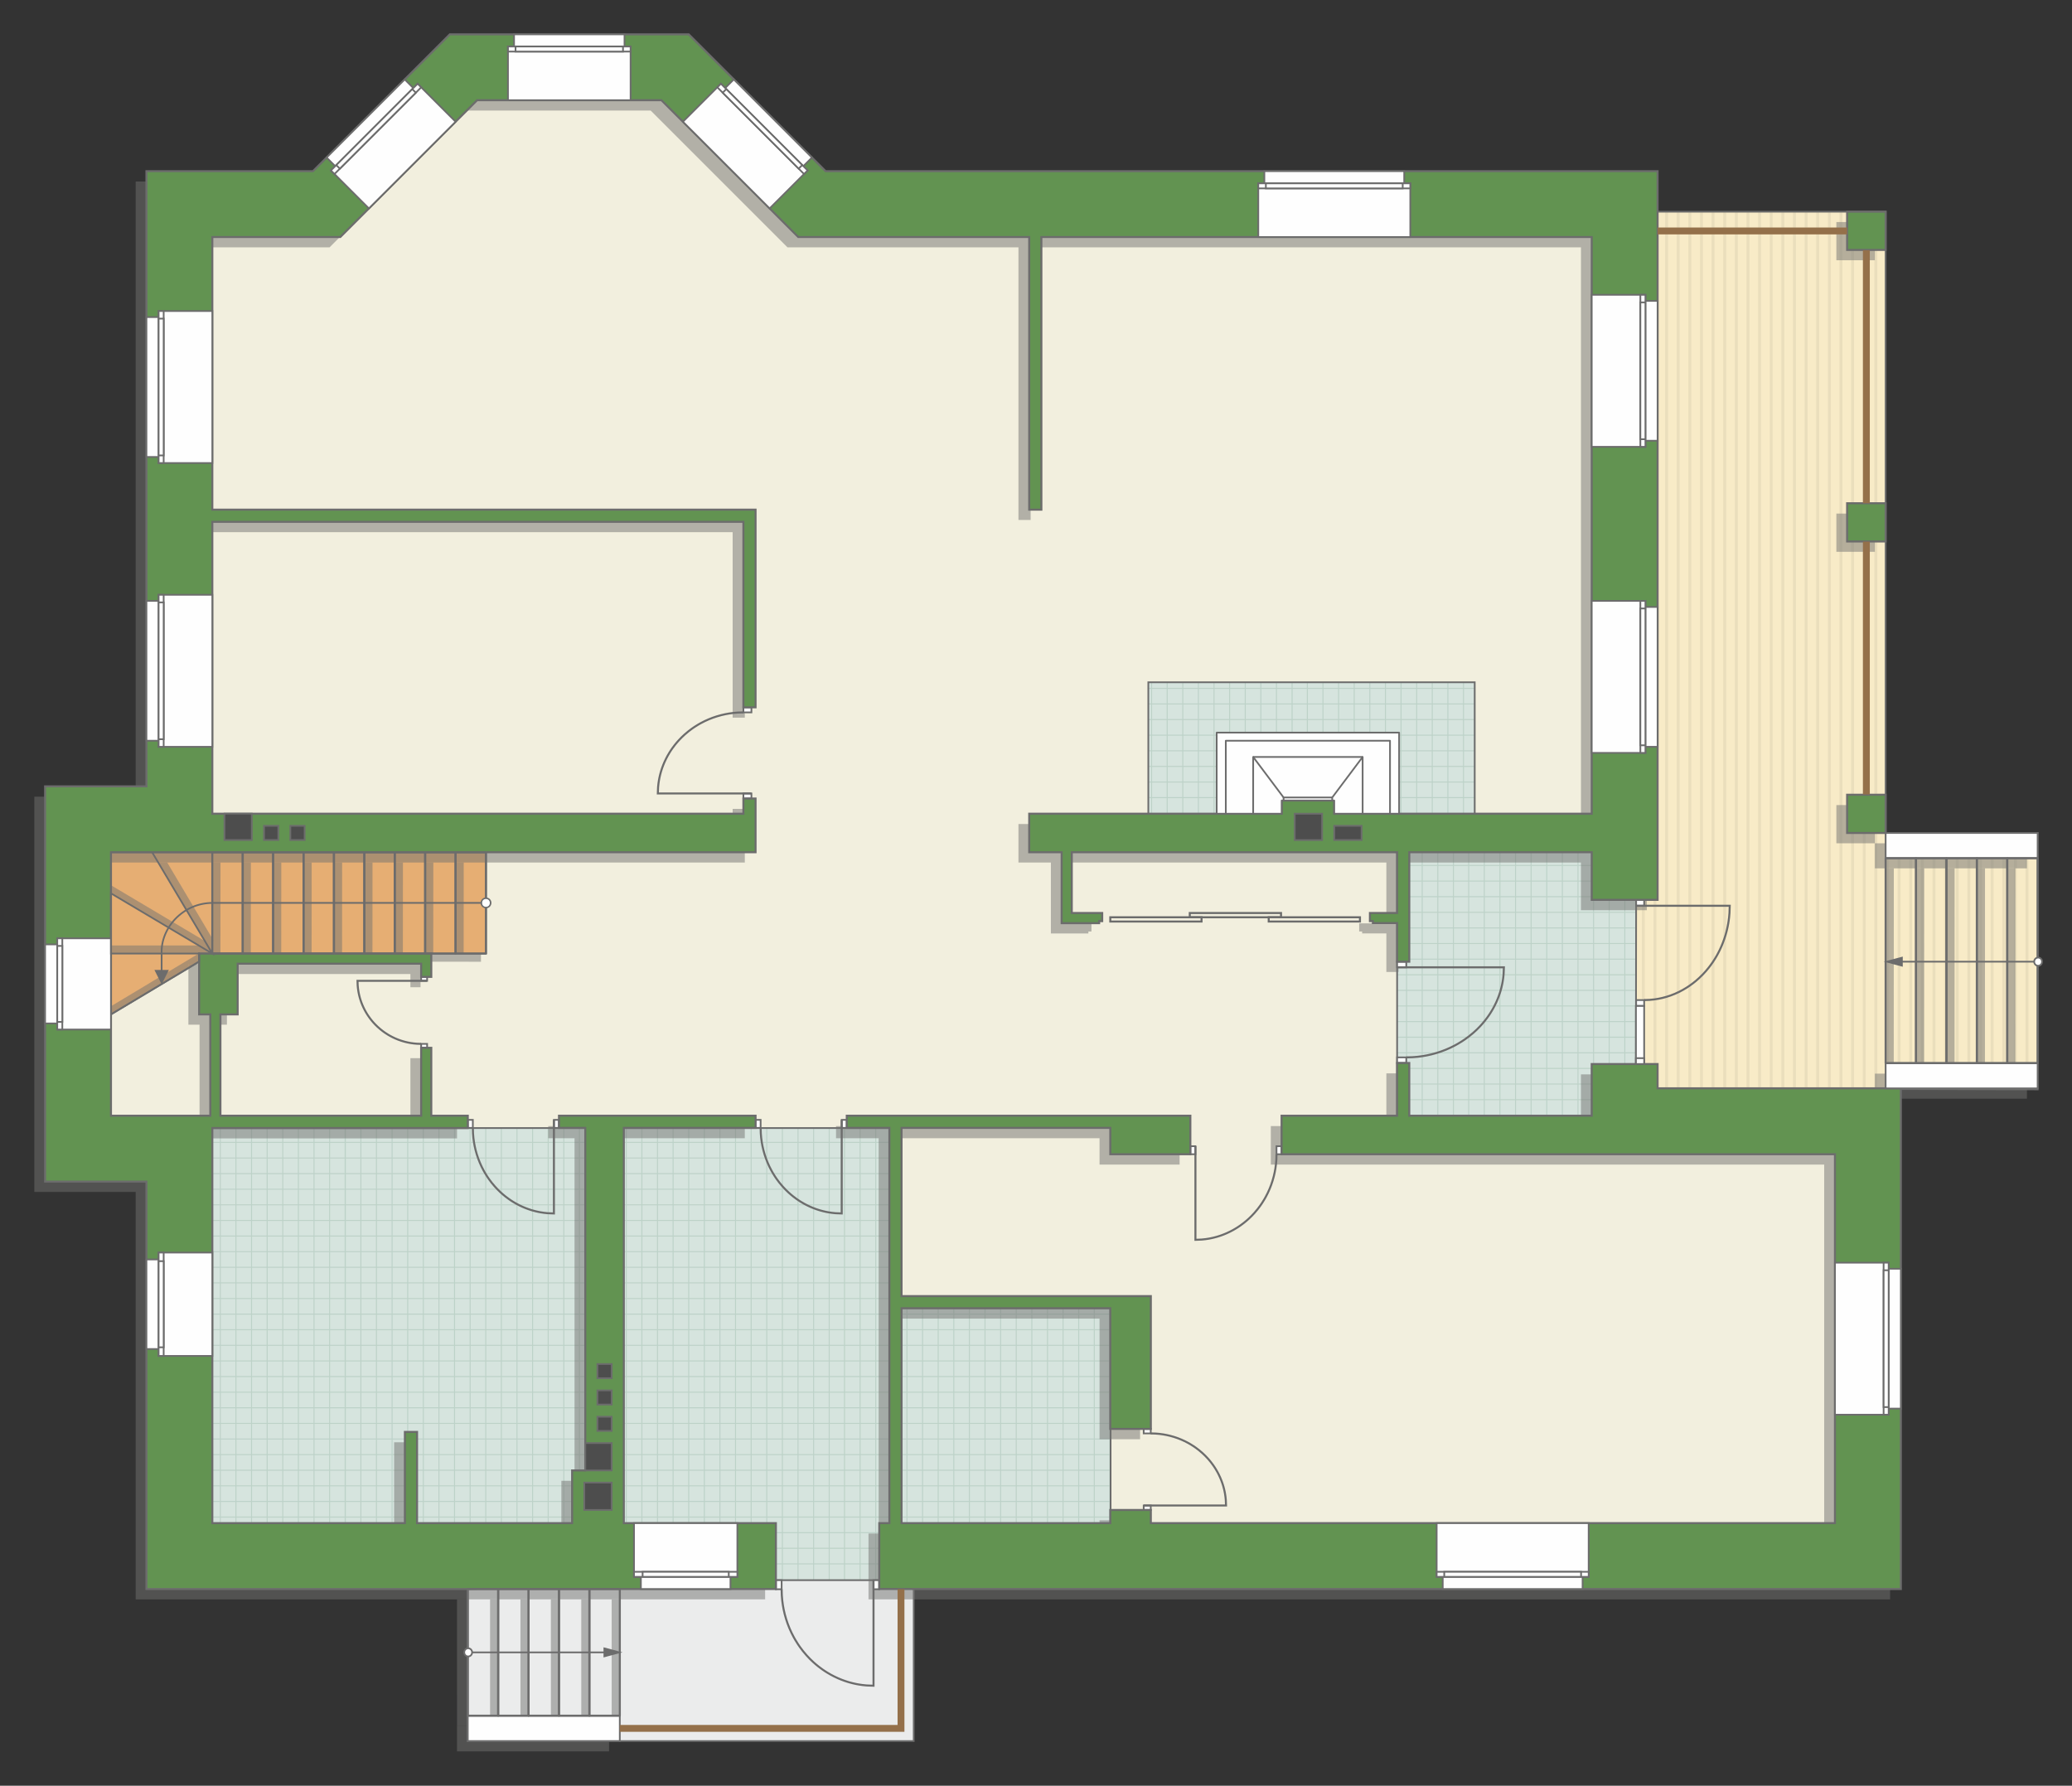 <?xml version="1.0" encoding="UTF-8"?>
<!DOCTYPE svg PUBLIC "-//W3C//DTD SVG 1.1//EN" "http://www.w3.org/Graphics/SVG/1.1/DTD/svg11.dtd">
<!-- Creator: CorelDRAW -->
<svg xmlns="http://www.w3.org/2000/svg" xml:space="preserve" width="204.34mm" height="176.113mm" version="1.1" style="shape-rendering:geometricPrecision; text-rendering:geometricPrecision; image-rendering:optimizeQuality; fill-rule:evenodd; clip-rule:evenodd"
viewBox="0 0 24037.11 20716.7"
 xmlns:xlink="http://www.w3.org/1999/xlink"
 xmlns:xodm="http://www.corel.com/coreldraw/odm/2003">
 <rect x="0" y="0" width="24037.11" height="20716.7" fill="#333333" stroke="none"/>
 <defs>
  <style type="text/css">
   <![CDATA[
    .str4 {stroke:#94704A;stroke-width:79.63;stroke-miterlimit:22.926}
    .str1 {stroke:#6C6C6C;stroke-width:19.87;stroke-miterlimit:22.926}
    .str2 {stroke:#6C6C6C;stroke-width:19.92;stroke-miterlimit:22.926}
    .str3 {stroke:#6C6C6C;stroke-width:23.53;stroke-miterlimit:22.926}
    .str0 {stroke:#BDD2C8;stroke-width:11.76;stroke-miterlimit:22.926}
    .str6 {stroke:#6C6C6C;stroke-width:19.87;stroke-linejoin:round;stroke-miterlimit:22.926}
    .str5 {stroke:#6C6C6C;stroke-width:23.53;stroke-linejoin:round;stroke-miterlimit:22.926}
    .fil1 {fill:none}
    .fil9 {fill:#FEFEFE}
    .fil0 {fill:#D6E4DE}
    .fil11 {fill:#4D4D4D}
    .fil10 {fill:#629351}
    .fil12 {fill:#6C6C6C}
    .fil7 {fill:#E6AE73}
    .fil4 {fill:#EADEBC}
    .fil5 {fill:#EBECEC}
    .fil6 {fill:#F2EFDE}
    .fil3 {fill:#F8EBC7}
    .fil13 {fill:white}
    .fil2 {fill:white}
    .fil14 {fill:#6C6C6C;fill-rule:nonzero}
    .fil8 {fill:#727271;fill-opacity:0.502}
   ]]>
  </style>
    <clipPath id="id0">
     <path d="M16207.85 12943.88l2771.64 0 1.24 -2507.09 -515.37 -549.95 -2257.5 0 0 3057.04z"/>
    </clipPath>
    <clipPath id="id1">
     <path d="M7258.91 18335.87l4479.47 -6.12 1145.58 -658.16 -3.48 -2493.74 -2418.12 1.08 -144.64 -2094.01 -7854.61 2 0 4583.58 4795.81 665.36z"/>
    </clipPath>
    <clipPath id="id2">
     <path d="M13321.63 9440.07l3786.35 0 0 -1524.6 -3786.35 0 0 1524.6z"/>
    </clipPath>
    <clipPath id="id3">
     <path d="M21875.07 2456l-2645.46 0 -248.97 7983.49 -2.29 1904.7 251.26 281.63 4409.12 12.67 0 -2975.03 -1763.66 0 0 -7207.45z"/>
    </clipPath>
 </defs>
 <g id="пол">
  <g id="_1455862830032">
   <polygon class="fil0" points="16207.85,12943.88 18979.48,12943.88 18980.72,10436.79 18465.35,9886.85 16207.85,9886.85 "/>
   <g style="clip-path:url(#id0)">
    <g>
     <path id="_1" class="fil1 str0" d="M15592.98 13839.84l0 -7275.88m181.13 7275.88l0 -7275.88m181.13 7275.88l0 -7275.88m181.13 7275.88l0 -7275.88m181.13 7275.88l0 -7275.88m181.13 7275.88l0 -7275.88m181.13 7275.88l0 -7275.88m181.13 7275.88l0 -7275.88m-2716.88 7275.97l0 -7275.88m181.13 7275.88l0 -7275.88m181.13 7275.88l0 -7275.88m181.13 7275.88l0 -7275.88m181.13 7275.88l0 -7275.88m181.13 7275.88l0 -7275.88m181.13 7275.88l0 -7275.88m181.13 7275.88l0 -7275.88m-2716.97 7275.78l0 -7275.88m181.13 7275.88l0 -7275.88m181.13 7275.88l0 -7275.88m181.13 7275.88l0 -7275.88m181.13 7275.88l0 -7275.88m181.13 7275.88l0 -7275.88m181.13 7275.88l0 -7275.88m181.13 7275.88l0 -7275.88m-2716.88 7275.97l0 -7275.88m181.13 7275.88l0 -7275.88m181.13 7275.88l0 -7275.88m181.13 7275.88l0 -7275.88m181.13 7275.88l0 -7275.88m181.13 7275.88l0 -7275.88m181.13 7275.88l0 -7275.88m181.13 7275.88l0 -7275.88"/>
     <path class="fil1 str0" d="M9587.05 11489.52l11898.5 0m-11898.5 181.13l11898.5 0m-11898.5 181.13l11898.5 0m-11898.5 181.13l11898.5 0m-11898.5 181.13l11898.5 0m-11898.5 181.13l11898.5 0m-11898.5 181.13l11898.5 0m-11898.5 181.13l11898.5 0m-11898.66 -2716.88l11898.5 0m-11898.5 181.13l11898.5 0m-11898.5 181.13l11898.5 0m-11898.5 181.13l11898.5 0m-11898.5 181.13l11898.5 0m-11898.5 181.13l11898.5 0m-11898.5 181.13l11898.5 0m-11898.5 181.13l11898.5 0m-11898.35 -2716.97l11898.5 0m-11898.5 181.13l11898.5 0m-11898.5 181.13l11898.5 0m-11898.5 181.13l11898.5 0m-11898.5 181.13l11898.5 0m-11898.5 181.13l11898.5 0m-11898.5 181.13l11898.5 0m-11898.5 181.13l11898.5 0m-11898.66 -2716.88l11898.5 0m-11898.5 181.13l11898.5 0m-11898.5 181.13l11898.5 0m-11898.5 181.13l11898.5 0m-11898.5 181.13l11898.5 0m-11898.5 181.13l11898.5 0m-11898.5 181.13l11898.5 0m-11898.5 181.13l11898.5 0"/>
     <path class="fil1 str0" d="M9978.1 13839.93l0 -7275.88m181.13 7275.88l0 -7275.88m181.13 7275.88l0 -7275.88m181.13 7275.88l0 -7275.88m181.13 7275.88l0 -7275.88m181.13 7275.88l0 -7275.88m181.13 7275.88l0 -7275.88m181.13 7275.88l0 -7275.88m-1448.96 7275.97l0 -7275.88"/>
     <path class="fil1 str0" d="M21384.86 13917l0 -7275.88m181.13 7275.88l0 -7275.88m181.13 7275.88l0 -7275.88m181.13 7275.88l0 -7275.88m181.13 7275.88l0 -7275.88m181.13 7275.88l0 -7275.88m181.13 7275.88l0 -7275.88m181.13 7275.88l0 -7275.88m-2716.88 7275.97l0 -7275.88m181.13 7275.88l0 -7275.88m181.13 7275.88l0 -7275.88m181.13 7275.88l0 -7275.88m181.13 7275.88l0 -7275.88m181.13 7275.88l0 -7275.88m181.13 7275.88l0 -7275.88m181.13 7275.88l0 -7275.88m-2716.97 7275.78l0 -7275.88m181.13 7275.88l0 -7275.88m181.13 7275.88l0 -7275.88m181.13 7275.88l0 -7275.88m181.13 7275.88l0 -7275.88m181.13 7275.88l0 -7275.88m181.13 7275.88l0 -7275.88m181.13 7275.88l0 -7275.88m-2716.88 7275.97l0 -7275.88m181.13 7275.88l0 -7275.88m181.13 7275.88l0 -7275.88m181.13 7275.88l0 -7275.88m181.13 7275.88l0 -7275.88m181.13 7275.88l0 -7275.88m181.13 7275.88l0 -7275.88m181.13 7275.88l0 -7275.88"/>
    </g>
   </g>
   <polygon class="fil1" points="16207.85,12943.88 18979.48,12943.88 18980.72,10436.79 18465.35,9886.85 16207.85,9886.85 "/>
   <polygon class="fil0" points="7258.91,18335.87 11738.38,18329.75 12883.96,17671.59 12880.48,15177.85 10462.36,15178.94 10317.71,13084.93 2463.11,13086.93 2463.11,17670.51 "/>
   <g style="clip-path:url(#id1)">
    <g>
     <path id="_1_0" class="fil1 str0" d="M8351.88 19225.7l0 -7275.88m181.13 7275.88l0 -7275.88m181.13 7275.88l0 -7275.88m181.13 7275.88l0 -7275.88m181.13 7275.88l0 -7275.88m181.13 7275.88l0 -7275.88m181.13 7275.88l0 -7275.88m181.13 7275.88l0 -7275.88m-2716.88 7275.97l0 -7275.88m181.13 7275.88l0 -7275.88m181.13 7275.88l0 -7275.88m181.13 7275.88l0 -7275.88m181.13 7275.88l0 -7275.88m181.13 7275.88l0 -7275.88m181.13 7275.88l0 -7275.88m181.13 7275.88l0 -7275.88m-2716.97 7275.78l0 -7275.88m181.13 7275.88l0 -7275.88m181.13 7275.88l0 -7275.88m181.13 7275.88l0 -7275.88m181.13 7275.88l0 -7275.88m181.13 7275.88l0 -7275.88m181.13 7275.88l0 -7275.88m181.13 7275.88l0 -7275.88m-2716.88 7275.97l0 -7275.88m181.13 7275.88l0 -7275.88m181.13 7275.88l0 -7275.88m181.13 7275.88l0 -7275.88m181.13 7275.88l0 -7275.88m181.13 7275.88l0 -7275.88m181.13 7275.88l0 -7275.88m181.13 7275.88l0 -7275.88"/>
     <path class="fil1 str0" d="M2345.94 16875.38l11898.5 0m-11898.5 181.13l11898.5 0m-11898.5 181.13l11898.5 0m-11898.5 181.13l11898.5 0m-11898.5 181.13l11898.5 0m-11898.5 181.13l11898.5 0m-11898.5 181.13l11898.5 0m-11898.5 181.13l11898.5 0m-11898.66 -2716.88l11898.5 0m-11898.5 181.13l11898.5 0m-11898.5 181.13l11898.5 0m-11898.5 181.13l11898.5 0m-11898.5 181.13l11898.5 0m-11898.5 181.13l11898.5 0m-11898.5 181.13l11898.5 0m-11898.5 181.13l11898.5 0m-11898.35 -2716.97l11898.5 0m-11898.5 181.13l11898.5 0m-11898.5 181.13l11898.5 0m-11898.5 181.13l11898.5 0m-11898.5 181.13l11898.5 0m-11898.5 181.13l11898.5 0m-11898.5 181.13l11898.5 0m-11898.5 181.13l11898.5 0m-11898.66 -2716.88l11898.5 0m-11898.5 181.13l11898.5 0m-11898.5 181.13l11898.5 0m-11898.5 181.13l11898.5 0m-11898.5 181.13l11898.5 0m-11898.5 181.13l11898.5 0m-11898.5 181.13l11898.5 0m-11898.5 181.13l11898.5 0"/>
     <path class="fil1 str0" d="M2736.99 19225.8l0 -7275.88m181.13 7275.88l0 -7275.88m181.13 7275.88l0 -7275.88m181.13 7275.88l0 -7275.88m181.13 7275.88l0 -7275.88m181.13 7275.88l0 -7275.88m181.13 7275.88l0 -7275.88m181.13 7275.88l0 -7275.88m-1448.96 7275.97l0 -7275.88"/>
     <path class="fil1 str0" d="M14143.75 19302.87l0 -7275.88m181.13 7275.88l0 -7275.88m181.13 7275.88l0 -7275.88m181.13 7275.88l0 -7275.88m181.13 7275.88l0 -7275.88m181.13 7275.88l0 -7275.88m181.13 7275.88l0 -7275.88m181.13 7275.88l0 -7275.88m-2716.88 7275.97l0 -7275.88m181.13 7275.88l0 -7275.88m181.13 7275.88l0 -7275.88m181.13 7275.88l0 -7275.88m181.13 7275.88l0 -7275.88m181.13 7275.88l0 -7275.88m181.13 7275.88l0 -7275.88m181.13 7275.88l0 -7275.88m-2716.97 7275.78l0 -7275.88m181.13 7275.88l0 -7275.88m181.13 7275.88l0 -7275.88m181.13 7275.88l0 -7275.88m181.13 7275.88l0 -7275.88m181.13 7275.88l0 -7275.88m181.13 7275.88l0 -7275.88m181.13 7275.88l0 -7275.88m-2716.88 7275.97l0 -7275.88m181.13 7275.88l0 -7275.88m181.13 7275.88l0 -7275.88m181.13 7275.88l0 -7275.88m181.13 7275.88l0 -7275.88m181.13 7275.88l0 -7275.88m181.13 7275.88l0 -7275.88m181.13 7275.88l0 -7275.88"/>
    </g>
   </g>
   <polygon class="fil1" points="7258.91,18335.87 11738.38,18329.75 12883.96,17671.59 12880.48,15177.85 10462.36,15178.94 10317.71,13084.93 2463.11,13086.93 2463.11,17670.51 "/>
   <polygon class="fil0" points="13321.63,9440.07 17107.98,9440.07 17107.98,7915.47 13321.63,7915.47 "/>
   <g style="clip-path:url(#id2)">
    <g>
     <path id="_1_1" class="fil1 str0" d="M13721.47 10336.02l0 -7275.88m181.13 7275.88l0 -7275.88m181.13 7275.88l0 -7275.88m181.13 7275.88l0 -7275.88m181.13 7275.88l0 -7275.88m181.13 7275.88l0 -7275.88m181.13 7275.88l0 -7275.88m181.13 7275.88l0 -7275.88m-2716.88 7275.97l0 -7275.88m181.13 7275.88l0 -7275.88m181.13 7275.88l0 -7275.88m181.13 7275.88l0 -7275.88m181.13 7275.88l0 -7275.88m181.13 7275.88l0 -7275.88m181.13 7275.88l0 -7275.88m181.13 7275.88l0 -7275.88m-2716.97 7275.78l0 -7275.88m181.13 7275.88l0 -7275.88m181.13 7275.88l0 -7275.88m181.13 7275.88l0 -7275.88m181.13 7275.88l0 -7275.88m181.13 7275.88l0 -7275.88m181.13 7275.88l0 -7275.88m181.13 7275.88l0 -7275.88m-2716.88 7275.97l0 -7275.88m181.13 7275.88l0 -7275.88m181.13 7275.88l0 -7275.88m181.13 7275.88l0 -7275.88m181.13 7275.88l0 -7275.88m181.13 7275.88l0 -7275.88m181.13 7275.88l0 -7275.88m181.13 7275.88l0 -7275.88"/>
     <path class="fil1 str0" d="M7715.54 7985.7l11898.5 0m-11898.5 181.13l11898.5 0m-11898.5 181.13l11898.5 0m-11898.5 181.13l11898.5 0m-11898.5 181.13l11898.5 0m-11898.5 181.13l11898.5 0m-11898.5 181.13l11898.5 0m-11898.5 181.13l11898.5 0m-11898.66 -2716.88l11898.5 0m-11898.5 181.13l11898.5 0m-11898.5 181.13l11898.5 0m-11898.5 181.13l11898.5 0m-11898.5 181.13l11898.5 0m-11898.5 181.13l11898.5 0m-11898.5 181.13l11898.5 0m-11898.5 181.13l11898.5 0m-11898.35 -2716.97l11898.5 0m-11898.5 181.13l11898.5 0m-11898.5 181.13l11898.5 0m-11898.5 181.13l11898.5 0m-11898.5 181.13l11898.5 0m-11898.5 181.13l11898.5 0m-11898.5 181.13l11898.5 0m-11898.5 181.13l11898.5 0m-11898.66 -2716.88l11898.5 0m-11898.5 181.13l11898.5 0m-11898.5 181.13l11898.5 0m-11898.5 181.13l11898.5 0m-11898.5 181.13l11898.5 0m-11898.5 181.13l11898.5 0m-11898.5 181.13l11898.5 0m-11898.5 181.13l11898.5 0"/>
     <path class="fil1 str0" d="M8106.59 10336.11l0 -7275.88m181.13 7275.88l0 -7275.88m181.13 7275.88l0 -7275.88m181.13 7275.88l0 -7275.88m181.13 7275.88l0 -7275.88m181.13 7275.88l0 -7275.88m181.13 7275.88l0 -7275.88m181.13 7275.88l0 -7275.88m-1448.96 7275.97l0 -7275.88"/>
     <path class="fil1 str0" d="M19513.35 10413.19l0 -7275.88m181.13 7275.88l0 -7275.88m181.13 7275.88l0 -7275.88m181.13 7275.88l0 -7275.88m181.13 7275.88l0 -7275.88m181.13 7275.88l0 -7275.88m181.13 7275.88l0 -7275.88m181.13 7275.88l0 -7275.88m-2716.88 7275.97l0 -7275.88m181.13 7275.88l0 -7275.88m181.13 7275.88l0 -7275.88m181.13 7275.88l0 -7275.88m181.13 7275.88l0 -7275.88m181.13 7275.88l0 -7275.88m181.13 7275.88l0 -7275.88m181.13 7275.88l0 -7275.88m-2716.97 7275.78l0 -7275.88m181.13 7275.88l0 -7275.88m181.13 7275.88l0 -7275.88m181.13 7275.88l0 -7275.88m181.13 7275.88l0 -7275.88m181.13 7275.88l0 -7275.88m181.13 7275.88l0 -7275.88m181.13 7275.88l0 -7275.88m-2716.88 7275.97l0 -7275.88m181.13 7275.88l0 -7275.88m181.13 7275.88l0 -7275.88m181.13 7275.88l0 -7275.88m181.13 7275.88l0 -7275.88m181.13 7275.88l0 -7275.88m181.13 7275.88l0 -7275.88m181.13 7275.88l0 -7275.88"/>
    </g>
   </g>
   <polygon class="fil1" points="13321.63,9440.07 17107.98,9440.07 17107.98,7915.47 13321.63,7915.47 "/>
   <polygon class="fil2" points="21875.07,2456 19229.61,2456 18980.64,10439.49 18978.34,12344.19 19229.61,12625.82 23638.73,12638.49 23638.73,9663.45 21875.07,9663.45 "/>
   <g style="clip-path:url(#id3)">
    <g>
     <g>
      <rect class="fil3" transform="matrix(-4.67283E-13 11.627 -50.716 -6.97574E-11 31354.6 1770.91)" width="1097.99" height="271.26"/>
      <rect class="fil4" transform="matrix(-4.67283E-13 11.627 -0.124 -1.70987E-13 31354.6 1770.91)" width="1097.99" height="271.26"/>
      <rect class="fil4" transform="matrix(-4.67283E-13 11.627 -0.124 -1.70987E-13 23262 1770.91)" width="1097.99" height="271.26"/>
      <rect class="fil4" transform="matrix(-4.67283E-13 11.627 -0.124 -1.70987E-13 29331.5 1770.91)" width="1097.99" height="271.26"/>
      <rect class="fil4" transform="matrix(-4.67283E-13 11.627 -0.124 -1.70987E-13 21238.9 1770.91)" width="1097.99" height="271.26"/>
      <rect class="fil4" transform="matrix(-4.67283E-13 11.627 -0.124 -1.70987E-13 27308.3 1770.91)" width="1097.99" height="271.26"/>
      <rect class="fil4" transform="matrix(-4.67283E-13 11.627 -0.124 -1.70987E-13 19215.7 1770.91)" width="1097.99" height="271.26"/>
      <rect class="fil4" transform="matrix(-4.67283E-13 11.627 -0.124 -1.70987E-13 25285.2 1770.91)" width="1097.99" height="271.26"/>
      <rect class="fil4" transform="matrix(-4.67283E-13 11.627 -0.124 -1.70987E-13 30950 1770.91)" width="1097.99" height="271.26"/>
      <rect class="fil4" transform="matrix(-4.67283E-13 11.627 -0.124 -1.70987E-13 22857.4 1770.91)" width="1097.99" height="271.26"/>
      <rect class="fil4" transform="matrix(-4.67283E-13 11.627 -0.124 -1.70987E-13 28926.8 1770.91)" width="1097.99" height="271.26"/>
      <rect class="fil4" transform="matrix(-4.67283E-13 11.627 -0.124 -1.70987E-13 20834.3 1770.91)" width="1097.99" height="271.26"/>
      <rect class="fil4" transform="matrix(-4.67283E-13 11.627 -0.124 -1.70987E-13 26903.7 1770.91)" width="1097.99" height="271.26"/>
      <rect class="fil4" transform="matrix(-4.67283E-13 11.627 -0.124 -1.70987E-13 18811.1 1770.91)" width="1097.99" height="271.26"/>
      <rect class="fil4" transform="matrix(-4.67283E-13 11.627 -0.124 -1.70987E-13 24880.5 1770.91)" width="1097.99" height="271.26"/>
      <rect class="fil4" transform="matrix(-4.67283E-13 11.627 -0.124 -1.70987E-13 30545.3 1770.91)" width="1097.99" height="271.26"/>
      <rect class="fil4" transform="matrix(-4.67283E-13 11.627 -0.124 -1.70987E-13 22452.8 1770.91)" width="1097.99" height="271.26"/>
      <rect class="fil4" transform="matrix(-4.67283E-13 11.627 -0.124 -1.70987E-13 28522.2 1770.91)" width="1097.99" height="271.26"/>
      <rect class="fil4" transform="matrix(-4.67283E-13 11.627 -0.124 -1.70987E-13 20429.6 1770.91)" width="1097.99" height="271.26"/>
      <rect class="fil4" transform="matrix(-4.67283E-13 11.627 -0.124 -1.70987E-13 26499.1 1770.91)" width="1097.99" height="271.26"/>
      <rect class="fil4" transform="matrix(-4.67283E-13 11.627 -0.124 -1.70987E-13 18406.5 1770.91)" width="1097.99" height="271.26"/>
      <rect class="fil4" transform="matrix(-4.67283E-13 11.627 -0.124 -1.70987E-13 24475.9 1770.91)" width="1097.99" height="271.26"/>
      <rect class="fil4" transform="matrix(-4.67283E-13 11.627 -0.124 -1.70987E-13 30140.7 1770.91)" width="1097.99" height="271.26"/>
      <rect class="fil4" transform="matrix(-4.67283E-13 11.627 -0.124 -1.70987E-13 22048.1 1770.91)" width="1097.99" height="271.26"/>
      <rect class="fil4" transform="matrix(-4.67283E-13 11.627 -0.124 -1.70987E-13 28117.6 1770.91)" width="1097.99" height="271.26"/>
      <rect class="fil4" transform="matrix(-4.67283E-13 11.627 -0.124 -1.70987E-13 20025 1770.91)" width="1097.99" height="271.26"/>
      <rect class="fil4" transform="matrix(-4.67283E-13 11.627 -0.124 -1.70987E-13 26094.4 1770.91)" width="1097.99" height="271.26"/>
      <rect class="fil4" transform="matrix(-4.67283E-13 11.627 -0.124 -1.70987E-13 18001.9 1770.91)" width="1097.99" height="271.26"/>
      <rect class="fil4" transform="matrix(-4.67283E-13 11.627 -0.124 -1.70987E-13 24071.3 1770.91)" width="1097.99" height="271.26"/>
      <rect class="fil4" transform="matrix(-4.67283E-13 11.627 -0.124 -1.70987E-13 29736.1 1770.91)" width="1097.99" height="271.26"/>
      <rect class="fil4" transform="matrix(-4.67283E-13 11.627 -0.124 -1.70987E-13 21643.5 1770.91)" width="1097.99" height="271.26"/>
      <rect class="fil4" transform="matrix(-4.67283E-13 11.627 -0.124 -1.70987E-13 27712.9 1770.91)" width="1097.99" height="271.26"/>
      <rect class="fil4" transform="matrix(-4.67283E-13 11.627 -0.124 -1.70987E-13 19620.4 1770.91)" width="1097.99" height="271.26"/>
      <rect class="fil4" transform="matrix(-4.67283E-13 11.627 -0.124 -1.70987E-13 25689.8 1770.91)" width="1097.99" height="271.26"/>
      <rect class="fil4" transform="matrix(-4.67283E-13 11.627 -0.124 -1.70987E-13 23666.7 1770.91)" width="1097.99" height="271.26"/>
      <rect class="fil4" transform="matrix(-4.67283E-13 11.627 -0.124 -1.70987E-13 31219.7 1770.91)" width="1097.99" height="271.26"/>
      <rect class="fil4" transform="matrix(-4.67283E-13 11.627 -0.124 -1.70987E-13 23127.2 1770.91)" width="1097.99" height="271.26"/>
      <rect class="fil4" transform="matrix(-4.67283E-13 11.627 -0.124 -1.70987E-13 29196.6 1770.91)" width="1097.99" height="271.26"/>
      <rect class="fil4" transform="matrix(-4.67283E-13 11.627 -0.124 -1.70987E-13 21104 1770.91)" width="1097.99" height="271.26"/>
      <rect class="fil4" transform="matrix(-4.67283E-13 11.627 -0.124 -1.70987E-13 27173.4 1770.91)" width="1097.99" height="271.26"/>
      <rect class="fil4" transform="matrix(-4.67283E-13 11.627 -0.124 -1.70987E-13 19080.9 1770.91)" width="1097.99" height="271.26"/>
      <rect class="fil4" transform="matrix(-4.67283E-13 11.627 -0.124 -1.70987E-13 25150.3 1770.91)" width="1097.99" height="271.26"/>
      <rect class="fil4" transform="matrix(-4.67283E-13 11.627 -0.124 -1.70987E-13 30815.1 1770.91)" width="1097.99" height="271.26"/>
      <rect class="fil4" transform="matrix(-4.67283E-13 11.627 -0.124 -1.70987E-13 22722.5 1770.91)" width="1097.99" height="271.26"/>
      <rect class="fil4" transform="matrix(-4.67283E-13 11.627 -0.124 -1.70987E-13 28792 1770.91)" width="1097.99" height="271.26"/>
      <rect class="fil4" transform="matrix(-4.67283E-13 11.627 -0.124 -1.70987E-13 20699.4 1770.91)" width="1097.99" height="271.26"/>
      <rect class="fil4" transform="matrix(-4.67283E-13 11.627 -0.124 -1.70987E-13 26768.8 1770.91)" width="1097.99" height="271.26"/>
      <rect class="fil4" transform="matrix(-4.67283E-13 11.627 -0.124 -1.70987E-13 18676.2 1770.91)" width="1097.99" height="271.26"/>
      <rect class="fil4" transform="matrix(-4.67283E-13 11.627 -0.124 -1.70987E-13 24745.7 1770.91)" width="1097.99" height="271.26"/>
      <rect class="fil4" transform="matrix(-4.67283E-13 11.627 -0.124 -1.70987E-13 30410.5 1770.91)" width="1097.99" height="271.26"/>
      <rect class="fil4" transform="matrix(-4.67283E-13 11.627 -0.124 -1.70987E-13 22317.9 1770.91)" width="1097.99" height="271.26"/>
      <rect class="fil4" transform="matrix(-4.67283E-13 11.627 -0.124 -1.70987E-13 28387.3 1770.91)" width="1097.99" height="271.26"/>
      <rect class="fil4" transform="matrix(-4.67283E-13 11.627 -0.124 -1.70987E-13 20294.8 1770.91)" width="1097.99" height="271.26"/>
      <rect class="fil4" transform="matrix(-4.67283E-13 11.627 -0.124 -1.70987E-13 26364.2 1770.91)" width="1097.99" height="271.26"/>
      <rect class="fil4" transform="matrix(-4.67283E-13 11.627 -0.124 -1.70987E-13 18271.6 1770.91)" width="1097.99" height="271.26"/>
      <rect class="fil4" transform="matrix(-4.67283E-13 11.627 -0.124 -1.70987E-13 24341 1770.91)" width="1097.99" height="271.26"/>
      <rect class="fil4" transform="matrix(-4.67283E-13 11.627 -0.124 -1.70987E-13 30005.8 1770.91)" width="1097.99" height="271.26"/>
      <rect class="fil4" transform="matrix(-4.67283E-13 11.627 -0.124 -1.70987E-13 21913.3 1770.91)" width="1097.99" height="271.26"/>
      <rect class="fil4" transform="matrix(-4.67283E-13 11.627 -0.124 -1.70987E-13 27982.7 1770.91)" width="1097.99" height="271.26"/>
      <rect class="fil4" transform="matrix(-4.67283E-13 11.627 -0.124 -1.70987E-13 19890.1 1770.91)" width="1097.99" height="271.26"/>
      <rect class="fil4" transform="matrix(-4.67283E-13 11.627 -0.124 -1.70987E-13 25959.6 1770.91)" width="1097.99" height="271.26"/>
      <rect class="fil4" transform="matrix(-4.67283E-13 11.627 -0.124 -1.70987E-13 17867 1770.91)" width="1097.99" height="271.26"/>
      <rect class="fil4" transform="matrix(-4.67283E-13 11.627 -0.124 -1.70987E-13 23936.4 1770.91)" width="1097.99" height="271.26"/>
      <rect class="fil4" transform="matrix(-4.67283E-13 11.627 -0.124 -1.70987E-13 29601.2 1770.91)" width="1097.99" height="271.26"/>
      <rect class="fil4" transform="matrix(-4.67283E-13 11.627 -0.124 -1.70987E-13 21508.6 1770.91)" width="1097.99" height="271.26"/>
      <rect class="fil4" transform="matrix(-4.67283E-13 11.627 -0.124 -1.70987E-13 27578.1 1770.91)" width="1097.99" height="271.26"/>
      <rect class="fil4" transform="matrix(-4.67283E-13 11.627 -0.124 -1.70987E-13 19485.5 1770.91)" width="1097.99" height="271.26"/>
      <rect class="fil4" transform="matrix(-4.67283E-13 11.627 -0.124 -1.70987E-13 25554.9 1770.91)" width="1097.99" height="271.26"/>
      <rect class="fil4" transform="matrix(-4.67283E-13 11.627 -0.124 -1.70987E-13 23531.8 1770.91)" width="1097.99" height="271.26"/>
      <rect class="fil4" transform="matrix(-4.67283E-13 11.627 -0.124 -1.70987E-13 31084.8 1770.91)" width="1097.99" height="271.26"/>
      <rect class="fil4" transform="matrix(-4.67283E-13 11.627 -0.124 -1.70987E-13 22992.3 1770.91)" width="1097.99" height="271.26"/>
      <rect class="fil4" transform="matrix(-4.67283E-13 11.627 -0.124 -1.70987E-13 29061.7 1770.91)" width="1097.99" height="271.26"/>
      <rect class="fil4" transform="matrix(-4.67283E-13 11.627 -0.124 -1.70987E-13 20969.1 1770.91)" width="1097.99" height="271.26"/>
      <rect class="fil4" transform="matrix(-4.67283E-13 11.627 -0.124 -1.70987E-13 27038.6 1770.91)" width="1097.99" height="271.26"/>
      <rect class="fil4" transform="matrix(-4.67283E-13 11.627 -0.124 -1.70987E-13 18946 1770.91)" width="1097.99" height="271.26"/>
      <rect class="fil4" transform="matrix(-4.67283E-13 11.627 -0.124 -1.70987E-13 25015.4 1770.91)" width="1097.99" height="271.26"/>
      <rect class="fil4" transform="matrix(-4.67283E-13 11.627 -0.124 -1.70987E-13 30680.2 1770.91)" width="1097.99" height="271.26"/>
      <rect class="fil4" transform="matrix(-4.67283E-13 11.627 -0.124 -1.70987E-13 22587.7 1770.91)" width="1097.99" height="271.26"/>
      <rect class="fil4" transform="matrix(-4.67283E-13 11.627 -0.124 -1.70987E-13 28657.1 1770.91)" width="1097.99" height="271.26"/>
      <rect class="fil4" transform="matrix(-4.67283E-13 11.627 -0.124 -1.70987E-13 20564.5 1770.91)" width="1097.99" height="271.26"/>
      <rect class="fil4" transform="matrix(-4.67283E-13 11.627 -0.124 -1.70987E-13 26633.9 1770.91)" width="1097.99" height="271.26"/>
      <rect class="fil4" transform="matrix(-4.67283E-13 11.627 -0.124 -1.70987E-13 18541.4 1770.91)" width="1097.99" height="271.26"/>
      <rect class="fil4" transform="matrix(-4.67283E-13 11.627 -0.124 -1.70987E-13 24610.8 1770.91)" width="1097.99" height="271.26"/>
      <rect class="fil4" transform="matrix(-4.67283E-13 11.627 -0.124 -1.70987E-13 30275.6 1770.91)" width="1097.99" height="271.26"/>
      <rect class="fil4" transform="matrix(-4.67283E-13 11.627 -0.124 -1.70987E-13 22183 1770.91)" width="1097.99" height="271.26"/>
      <rect class="fil4" transform="matrix(-4.67283E-13 11.627 -0.124 -1.70987E-13 28252.4 1770.91)" width="1097.99" height="271.26"/>
      <rect class="fil4" transform="matrix(-4.67283E-13 11.627 -0.124 -1.70987E-13 20159.9 1770.91)" width="1097.99" height="271.26"/>
      <rect class="fil4" transform="matrix(-4.67283E-13 11.627 -0.124 -1.70987E-13 26229.3 1770.91)" width="1097.99" height="271.26"/>
      <rect class="fil4" transform="matrix(-4.67283E-13 11.627 -0.124 -1.70987E-13 18136.7 1770.91)" width="1097.99" height="271.26"/>
      <rect class="fil4" transform="matrix(-4.67283E-13 11.627 -0.124 -1.70987E-13 24206.2 1770.91)" width="1097.99" height="271.26"/>
      <rect class="fil4" transform="matrix(-4.67283E-13 11.627 -0.124 -1.70987E-13 29871 1770.91)" width="1097.99" height="271.26"/>
      <rect class="fil4" transform="matrix(-4.67283E-13 11.627 -0.124 -1.70987E-13 21778.4 1770.91)" width="1097.99" height="271.26"/>
      <rect class="fil4" transform="matrix(-4.67283E-13 11.627 -0.124 -1.70987E-13 27847.8 1770.91)" width="1097.99" height="271.26"/>
      <rect class="fil4" transform="matrix(-4.67283E-13 11.627 -0.124 -1.70987E-13 19755.3 1770.91)" width="1097.99" height="271.26"/>
      <rect class="fil4" transform="matrix(-4.67283E-13 11.627 -0.124 -1.70987E-13 25824.7 1770.91)" width="1097.99" height="271.26"/>
      <rect class="fil4" transform="matrix(-4.67283E-13 11.627 -0.124 -1.70987E-13 17732.1 1770.91)" width="1097.99" height="271.26"/>
      <rect class="fil4" transform="matrix(-4.67283E-13 11.627 -0.124 -1.70987E-13 23801.5 1770.91)" width="1097.99" height="271.26"/>
      <rect class="fil4" transform="matrix(-4.67283E-13 11.627 -0.124 -1.70987E-13 29466.3 1770.91)" width="1097.99" height="271.26"/>
      <rect class="fil4" transform="matrix(-4.67283E-13 11.627 -0.124 -1.70987E-13 21373.8 1770.91)" width="1097.99" height="271.26"/>
      <rect class="fil4" transform="matrix(-4.67283E-13 11.627 -0.124 -1.70987E-13 27443.2 1770.91)" width="1097.99" height="271.26"/>
      <rect class="fil4" transform="matrix(-4.67283E-13 11.627 -0.124 -1.70987E-13 19350.6 1770.91)" width="1097.99" height="271.26"/>
      <rect class="fil4" transform="matrix(-4.67283E-13 11.627 -0.124 -1.70987E-13 25420 1770.91)" width="1097.99" height="271.26"/>
      <rect class="fil4" transform="matrix(-4.67283E-13 11.627 -0.124 -1.70987E-13 23396.9 1770.91)" width="1097.99" height="271.26"/>
     </g>
    </g>
   </g>
   <polygon class="fil1 str1" points="21875.07,2456 19229.61,2456 18980.64,10439.49 18978.34,12344.19 19229.61,12625.82 23638.73,12638.49 23638.73,9663.45 21875.07,9663.45 "/>
   <polygon class="fil5 str2" points="10599.92,20198.45 5426.53,20198.45 5426.53,18434.77 9000.93,18332.24 10200.2,18332.24 10599.92,18437.24 "/>
   <polygon class="fil6 str2" points="18935.64,6077.37 18935.64,9650.75 17107.98,9440.07 17107.98,7915.47 13321.63,7915.47 13321.63,9440.07 13639.98,9663.45 16207.85,9886.85 16207.85,13220.32 21757.54,13220.32 21757.54,17907.01 13064.46,17907.01 12883.96,17671.59 12883.96,15117.24 10375.03,15117.24 10317.71,13086.93 2112.21,13086.93 1075.51,13028.46 817.07,9477.71 2085.07,9508.79 2298.77,2279.63 3752.72,2279.63 5354.48,845.81 7691.85,788.74 9375.47,2472.46 18765.47,2449.8 "/>
   <polygon class="fil7 str2" points="5637.68,11062.71 2310.18,11062.71 2310.18,11156.7 1287.36,11768.15 1287.36,9886.85 5637.68,9886.85 "/>
  </g>
 </g>
 <g id="тень">
  <g id="_1455862787840">
   <g>
    <polygon class="fil8" points="19104.88,2105.56 9452.37,2105.56 7865.11,518.3 5093.59,518.3 3506.24,2105.56 1574.12,2105.56 1574.12,9242.45 398.38,9242.45 398.38,13828.03 1574.12,13828.03 1574.12,18554.65 8876.2,18554.65 8876.2,17790.39 7112.06,17790.39 7112.06,13204.81 8640.47,13204.81 8640.47,13063.76 6360.03,13063.76 6360.03,13204.81 6665.17,13204.81 6665.17,17178.92 6512.37,17178.92 6512.37,17790.39 4713.4,17790.39 4713.4,16732.15 4572.36,16732.15 4572.36,17790.39 2338.38,17790.39 2338.38,13206.81 5301.92,13206.81 5301.92,13063.76 4878.56,13063.76 4878.56,12275.99 4761.05,12275.99 4761.05,13063.76 2432.37,13063.76 2432.37,11888.03 2632.35,11888.03 2632.35,11300.1 4761.05,11300.1 4761.05,11452.91 4878.56,11452.91 4878.56,11182.59 2185.46,11182.59 2185.46,11888.03 2314.85,11888.03 2314.85,13063.76 1162.64,13063.76 1162.64,10006.73 8640.47,10006.73 8640.47,9383.97 8499.42,9383.97 8499.42,9559.95 2338.38,9559.95 2338.38,6173.74 8499.42,6173.74 8499.42,8325.74 8640.47,8325.74 8640.47,6032.65 2338.38,6032.65 2338.38,2869.82 3822.79,2869.82 5410.14,1282.52 7548.6,1282.52 9135.82,2869.82 11815.04,2869.82 11815.04,6032.65 11956.2,6032.65 11956.2,2869.82 18340.62,2869.82 18340.62,9559.95 15353.56,9559.95 15353.56,9407.14 14743.87,9407.14 14743.87,9559.95 11815.04,9559.95 11815.04,10006.73 12191.35,10006.73 12191.35,10829.69 12626.24,10829.69 12626.24,10806.16 12661.88,10806.16 12661.88,10712.06 12308.87,10712.06 12308.87,10006.73 16083.12,10006.73 16083.12,10712.06 15767.63,10712.06 15767.63,10806.16 15802.1,10806.16 15802.1,10828.87 16083.12,10828.87 16083.12,11276.58 16224.28,11276.58 16224.28,10006.73 18340.62,10006.73 18340.62,10559.37 19104.88,10559.37 "/>
    <polygon class="fil8" points="21750.33,2575.88 21303.56,2575.88 21303.56,3019.35 21750.33,3019.35 "/>
    <polygon class="fil8" points="21750.33,5958.22 21303.56,5958.22 21303.56,6401.69 21750.33,6401.69 "/>
    <polygon class="fil8" points="21750.33,9339.87 21303.56,9339.87 21303.56,9783.33 21750.33,9783.33 "/>
    <polygon class="fil8" points="7065.48,20024.36 5301.8,20024.36 5301.8,20318.32 7065.48,20318.32 "/>
    <path class="fil8" d="M18340.62 12464.08l764.26 0 0 281.61 2821.9 0 0 5808.96 -11851.31 0 0 -764.26 117.52 0 0 -4585.58 -494.29 0 0 -141.04 3985.89 0 0 446.77 -928.83 0 0 -305.73 -2421.61 0 0 1951.77 2891.9 0 0 1540.64 -470.3 0 0 -1399.48 -2421.61 0 0 2492.66 2421.61 0 0 -152.58 470.3 0 0 152.58 7936.47 0 0 -4279.86 -6419.71 0 0 -446.77 1340.31 0 0 -611.44 141.16 0c0,0 0,611.44 0,611.44 0,0 2116.3,0 2116.3,0l0.04 -599.68z"/>
    <polygon class="fil8" points="23514,9783.33 21750.33,9783.33 21750.33,10074.01 23514,10074.01 "/>
    <polygon class="fil8" points="23514,12455.6 21750.33,12455.6 21750.33,12746.28 23514,12746.28 "/>
   </g>
   <g>
    <polygon class="fil8" points="5426.07,20024.36 5427.08,18554.66 5301.8,18554.66 5301.93,20024.36 "/>
    <polygon class="fil8" points="5779.56,19904.48 5780.32,18554.66 5685.37,18554.66 5685.47,19904.48 "/>
    <polygon class="fil8" points="6132.09,19904.48 6132.86,18554.66 6037.91,18554.66 6038,19904.48 "/>
    <polygon class="fil8" points="6485.01,19904.48 6485.77,18554.66 6390.82,18554.66 6390.91,19904.48 "/>
    <polygon class="fil8" points="6837.54,19904.48 6838.3,18554.66 6743.35,18554.66 6743.45,19904.48 "/>
    <polygon class="fil8" points="7190.2,19904.48 7190.97,18554.66 7096.01,18554.66 7096.11,19904.48 "/>
   </g>
   <g>
    <polygon class="fil8" points="21969.25,12332.44 21970.01,10074 21875.06,10074 21875.15,12332.44 "/>
    <polygon class="fil8" points="22321.78,12332.44 22322.55,10074 22227.59,10074 22227.69,12332.44 "/>
    <polygon class="fil8" points="22674.69,12332.44 22675.46,10074 22580.5,10074 22580.6,12332.44 "/>
    <polygon class="fil8" points="23027.23,12332.44 23027.99,10074 22933.04,10074 22933.13,12332.44 "/>
    <polygon class="fil8" points="23379.89,12332.44 23380.65,10074 23285.7,10074 23285.8,12332.44 "/>
   </g>
   <g>
    <polygon class="fil8" points="3968.19,11062.71 3968.95,10006.73 3874,10006.73 3874.09,11062.71 "/>
    <polygon class="fil8" points="4320.72,11062.71 4321.49,10006.73 4226.53,10006.73 4226.63,11062.71 "/>
    <polygon class="fil8" points="4673.63,11062.71 4674.4,10006.73 4579.44,10006.73 4579.54,11062.71 "/>
    <polygon class="fil8" points="5026.17,11062.71 5026.93,10006.73 4931.98,10006.73 4932.07,11062.71 "/>
    <polygon class="fil8" points="5378.83,11062.71 5379.6,10006.73 5284.64,10006.73 5284.74,11062.71 "/>
    <polygon class="fil8" points="2557.08,11062.71 2557.85,10006.73 2462.9,10006.73 2462.99,11062.71 "/>
    <polygon class="fil8" points="2909.62,11062.71 2910.38,10006.73 2815.43,10006.73 2815.52,11062.71 "/>
    <polygon class="fil8" points="3262.53,11062.71 3263.29,10006.73 3168.34,10006.73 3168.43,11062.71 "/>
    <polygon class="fil8" points="3615.06,11062.71 3615.83,10006.73 3520.88,10006.73 3520.97,11062.71 "/>
    <polygon class="fil8" points="5003.29,11156.8 5579.63,11157.57 5579.63,11062.61 5003.29,11062.71 "/>
    <polygon class="fil8" points="2472.71,10904.26 1940.37,10006.73 1835.82,10006.73 2462.99,11062.71 "/>
    <polygon class="fil8" points="1287.36,11062.71 2462.99,11063.47 2304.62,10968.52 1287.36,10968.61 "/>
    <polygon class="fil8" points="1287.36,10364.09 2462.99,11063.47 2376.71,10917.24 1287.36,10269.99 "/>
    <polygon class="fil8" points="1287.36,11768.15 2185.46,11229.29 2185.46,11182.59 2263.31,11182.59 2310.18,11154.46 2310.18,11059.51 1287.36,11674.06 "/>
   </g>
  </g>
 </g>
 <g id="двери">
  <g id="_1455862795664">
   <g>
    <polygon class="fil9 str1" points="8624.15,9205.27 8717.27,9205.27 8717.27,9264.09 8624.15,9264.09 "/>
    <polyline class="fil1 str3" points="8717.27,9205.27 7631.4,9205.27 7634.28,9132.88 7638.79,9089.92 7644.62,9051.39 7649.33,9026.39 7656.97,8992.19 7665.62,8959.52 7671.85,8938.62 7681.67,8908.89 7694.04,8875.71 7708.95,8840.18 7727.49,8801.05 7745.33,8767.35 7766.52,8731.21 7781.26,8708.08 7799.91,8680.83 7828.82,8642.24 7852.16,8613.86 7875.73,8587.27 7907.66,8554.21 7942.69,8521.28 7988.56,8482.7 8029.47,8452.04 8059.56,8431.5 8102.54,8404.81 8130.92,8388.8 8176.45,8365.52 8221.8,8345.14 8268.28,8326.92 8316.42,8310.74 8368.85,8296.07 8413.85,8285.83 8457.55,8277.86 8509,8270.93 8560.78,8266.56 8624.15,8264.68 "/>
    <polygon class="fil9 str1" points="8717.27,8264.68 8717.27,8205.86 8624.15,8205.86 8624.15,8264.68 "/>
   </g>
   <g>
    <polygon class="fil9 str1" points="19073.74,10507.9 18980.63,10507.9 18980.63,10439.49 19073.74,10439.49 "/>
    <polyline class="fil1 str3" points="18980.63,10507.9 20066.5,10507.9 20063.61,10592.12 20059.11,10642.1 20053.27,10686.91 20048.57,10716.01 20040.92,10755.78 20032.28,10793.79 20026.04,10818.1 20016.22,10852.69 20003.86,10891.28 19988.94,10932.61 19970.4,10978.14 19952.57,11017.34 19931.37,11059.38 19916.63,11086.28 19897.99,11117.98 19869.07,11162.87 19845.73,11195.89 19822.16,11226.82 19790.23,11265.28 19755.2,11303.59 19709.34,11348.47 19668.43,11384.13 19638.34,11408.02 19595.35,11439.07 19566.98,11457.7 19521.44,11484.78 19476.1,11508.49 19429.62,11529.69 19381.47,11548.51 19329.04,11565.57 19284.05,11577.48 19240.35,11586.75 19188.89,11594.81 19137.11,11599.9 19073.74,11602.09 "/>
    <polygon class="fil9 str1" points="18980.63,11602.09 18980.63,11670.51 19073.74,11670.51 19073.74,11602.09 "/>
   </g>
   <g>
    <polygon class="fil9 str1" points="16314.06,11222.04 16207.85,11222.04 16207.85,11156.7 16314.06,11156.7 "/>
    <polyline class="fil1 str3" points="16207.85,11222.04 17446.44,11222.04 17443.14,11302.48 17438.01,11350.2 17431.35,11393.01 17425.99,11420.79 17417.27,11458.79 17407.39,11495.08 17400.28,11518.31 17389.09,11551.33 17374.98,11588.21 17357.97,11627.68 17336.82,11671.15 17316.47,11708.61 17292.3,11748.76 17275.49,11774.45 17254.22,11804.73 17221.23,11847.6 17194.63,11879.14 17167.73,11908.68 17131.33,11945.41 17091.36,11982 17039.04,12024.86 16992.38,12058.92 16958.05,12081.74 16909.02,12111.4 16876.66,12129.18 16824.72,12155.05 16773.01,12177.7 16719.98,12197.95 16665.07,12215.91 16605.27,12232.22 16553.95,12243.6 16504.1,12252.45 16445.41,12260.14 16386.35,12265 16314.06,12267.09 "/>
    <polygon class="fil9 str1" points="16207.85,12267.09 16207.85,12332.44 16314.06,12332.44 16314.06,12267.09 "/>
   </g>
   <g>
    <polygon class="fil9 str1" points="13349.74,17465.65 13267.83,17465.65 13267.83,17517.93 13349.74,17517.93 "/>
    <polyline class="fil1 str3" points="13267.83,17465.65 14222.94,17465.65 14220.39,17401.31 14216.44,17363.12 14211.31,17328.88 14207.17,17306.65 14200.44,17276.25 14192.83,17247.22 14187.35,17228.63 14178.71,17202.21 14167.83,17172.72 14154.72,17141.15 14138.41,17106.35 14122.72,17076.4 14104.08,17044.28 14091.12,17023.73 14074.71,16999.5 14049.28,16965.21 14028.77,16939.97 14008.03,16916.34 13979.95,16886.96 13949.13,16857.69 13908.79,16823.4 13872.81,16796.14 13846.34,16777.89 13808.53,16754.17 13783.57,16739.94 13743.52,16719.25 13703.64,16701.13 13662.75,16684.93 13620.4,16670.56 13574.29,16657.51 13534.72,16648.41 13496.28,16641.33 13451.02,16635.17 13405.48,16631.28 13349.74,16629.61 "/>
    <polygon class="fil9 str1" points="13267.83,16629.61 13267.83,16577.33 13349.74,16577.33 13349.74,16629.61 "/>
   </g>
   <g>
    <polygon class="fil9 str1" points="4885.77,11378.78 4955.03,11378.78 4955.03,11333.03 4885.77,11333.03 "/>
    <polyline class="fil1 str3" points="4955.03,11378.78 4147.4,11378.78 4149.55,11435.09 4152.89,11468.49 4157.24,11498.46 4160.74,11517.91 4166.42,11544.51 4172.87,11569.92 4177.5,11586.18 4184.81,11609.29 4194,11635.11 4205.09,11662.74 4218.87,11693.17 4232.14,11719.39 4247.91,11747.5 4258.87,11765.48 4272.74,11786.68 4294.24,11816.7 4311.6,11838.77 4329.13,11859.45 4352.87,11885.17 4378.94,11910.78 4413.05,11940.79 4443.47,11964.64 4465.86,11980.61 4497.83,12001.37 4518.92,12013.82 4552.8,12031.92 4586.53,12047.78 4621.1,12061.95 4656.91,12074.54 4695.89,12085.94 4729.36,12093.91 4761.86,12100.1 4800.14,12105.5 4838.65,12108.9 4885.77,12110.36 "/>
    <polygon class="fil9 str1" points="4955.03,12110.36 4955.03,12156.11 4885.77,12156.11 4885.77,12110.36 "/>
   </g>
   <g>
    <polygon class="fil9 str1" points="9764.6,13084.93 9764.6,12991.81 9823.42,12991.81 9823.42,13084.93 "/>
    <polyline class="fil1 str3" points="9764.6,12991.81 9764.6,14077.68 9692.21,14074.8 9649.25,14070.29 9610.73,14064.46 9585.72,14059.75 9551.52,14052.11 9518.86,14043.46 9497.95,14037.22 9468.23,14027.4 9435.04,14015.04 9399.52,14000.12 9360.38,13981.58 9326.68,13963.75 9290.54,13942.55 9267.42,13927.81 9240.16,13909.17 9201.58,13880.26 9173.19,13856.92 9146.61,13833.34 9113.54,13801.42 9080.61,13766.39 9042.03,13720.52 9011.38,13679.61 8990.84,13649.52 8964.15,13606.53 8948.14,13578.16 8924.86,13532.63 8904.47,13487.28 8886.25,13440.8 8870.07,13392.65 8855.41,13340.23 8845.16,13295.23 8837.2,13251.53 8830.27,13200.08 8825.89,13148.3 8824.01,13084.93 "/>
    <polygon class="fil9 str1" points="8824.01,12991.81 8765.19,12991.81 8765.19,13084.93 8824.01,13084.93 "/>
   </g>
   <g>
    <polygon class="fil9 str1" points="13868.13,13390.65 13868.13,13297.54 13809.31,13297.54 13809.31,13390.65 "/>
    <polyline class="fil1 str3" points="13868.13,13297.54 13868.13,14383.41 13940.52,14380.53 13983.48,14376.02 14022,14370.19 14047.01,14365.48 14081.21,14357.83 14113.87,14349.19 14134.78,14342.95 14164.5,14333.13 14197.69,14320.77 14233.21,14305.85 14272.35,14287.31 14306.05,14269.48 14342.19,14248.28 14365.32,14233.54 14392.57,14214.9 14431.15,14185.98 14459.54,14162.65 14486.12,14139.07 14519.19,14107.15 14552.12,14072.11 14590.7,14026.25 14621.36,13985.34 14641.89,13955.25 14668.59,13912.26 14684.59,13883.89 14707.87,13838.35 14728.26,13793.01 14746.48,13746.53 14762.66,13698.38 14777.33,13645.95 14787.57,13600.96 14795.53,13557.26 14802.46,13505.81 14806.84,13454.02 14808.72,13390.65 "/>
    <polygon class="fil9 str1" points="14808.72,13297.54 14867.54,13297.54 14867.54,13390.65 14808.72,13390.65 "/>
   </g>
   <g>
    <polygon class="fil9 str1" points="6425.94,13084.93 6425.94,12991.81 6484.76,12991.81 6484.76,13084.93 "/>
    <polyline class="fil1 str3" points="6425.94,12991.81 6425.94,14077.68 6353.55,14074.8 6310.59,14070.29 6272.07,14064.46 6247.06,14059.75 6212.86,14052.11 6180.19,14043.46 6159.29,14037.22 6129.57,14027.4 6096.38,14015.04 6060.86,14000.12 6021.72,13981.58 5988.02,13963.75 5951.88,13942.55 5928.75,13927.81 5901.5,13909.17 5862.91,13880.26 5834.53,13856.92 5807.94,13833.34 5774.88,13801.42 5741.95,13766.39 5703.37,13720.52 5672.71,13679.61 5652.17,13649.52 5625.48,13606.53 5609.47,13578.16 5586.19,13532.63 5565.81,13487.28 5547.59,13440.8 5531.41,13392.65 5516.74,13340.23 5506.5,13295.23 5498.53,13251.53 5491.61,13200.08 5487.23,13148.3 5485.35,13084.93 "/>
    <polygon class="fil9 str1" points="5485.35,12991.81 5426.53,12991.81 5426.53,13084.93 5485.35,13084.93 "/>
   </g>
   <g>
    <polygon class="fil9 str1" points="10133.55,18437.24 10133.55,18332.24 10200.2,18332.24 10200.2,18437.24 "/>
    <polyline class="fil1 str3" points="10133.55,18332.24 10133.55,19556.62 10051.5,19553.35 10002.82,19548.28 9959.16,19541.7 9930.82,19536.39 9892.06,19527.77 9855.04,19518.01 9831.36,19510.99 9797.67,19499.92 9760.06,19485.97 9719.8,19469.16 9675.45,19448.25 9637.25,19428.14 9596.31,19404.25 9570.1,19387.62 9539.21,19366.6 9495.48,19333.99 9463.31,19307.69 9433.18,19281.11 9395.71,19245.11 9358.39,19205.61 9314.67,19153.9 9279.93,19107.76 9256.65,19073.84 9226.41,19025.37 9208.26,18993.38 9181.87,18942.03 9158.77,18890.91 9138.13,18838.5 9119.8,18784.2 9103.18,18725.1 9091.57,18674.37 9082.53,18625.09 9074.69,18567.07 9069.72,18508.69 9067.59,18437.24 "/>
    <polygon class="fil9 str1" points="9067.59,18332.24 9000.93,18332.24 9000.93,18437.24 9067.59,18437.24 "/>
   </g>
  </g>
 </g>
 <g id="стена">
  <g id="_1455862813136">
   <polygon class="fil10 str3" points="19229.61,1985.68 9577.1,1985.68 7989.84,398.42 5218.32,398.42 3630.97,1985.68 1698.85,1985.68 1698.85,9122.57 523.1,9122.57 523.1,13708.15 1698.85,13708.15 1698.85,18434.77 9000.93,18434.77 9000.93,17670.51 7236.79,17670.51 7236.79,13084.93 8765.19,13084.93 8765.19,12943.88 6484.76,12943.88 6484.76,13084.93 6789.9,13084.93 6789.9,17059.04 6637.09,17059.04 6637.09,17670.51 4838.13,17670.51 4838.13,16612.27 4697.09,16612.27 4697.09,17670.51 2463.11,17670.51 2463.11,13086.93 5426.65,13086.93 5426.65,12943.88 5003.29,12943.88 5003.29,12156.11 4885.77,12156.11 4885.77,12943.88 2557.1,12943.88 2557.1,11768.15 2757.07,11768.15 2757.07,11180.22 4885.77,11180.22 4885.77,11333.03 5003.29,11333.03 5003.29,11062.71 2310.18,11062.71 2310.18,11768.15 2439.58,11768.15 2439.58,12943.88 1287.36,12943.88 1287.36,9886.85 8765.19,9886.85 8765.19,9264.09 8624.15,9264.09 8624.15,9440.07 2463.11,9440.07 2463.11,6053.86 8624.15,6053.86 8624.15,8205.86 8765.19,8205.86 8765.19,5912.77 2463.11,5912.77 2463.11,2749.94 3947.52,2749.94 5534.87,1162.64 7673.32,1162.64 9260.55,2749.94 11939.77,2749.94 11939.77,5912.77 12080.93,5912.77 12080.93,2749.94 18465.35,2749.94 18465.35,9440.07 15478.29,9440.07 15478.29,9287.26 14868.6,9287.26 14868.6,9440.07 11939.77,9440.07 11939.77,9886.85 12316.08,9886.85 12316.08,10709.81 12750.97,10709.81 12750.97,10686.28 12786.61,10686.28 12786.61,10592.18 12433.59,10592.18 12433.59,9886.85 16207.85,9886.85 16207.85,10592.18 15892.36,10592.18 15892.36,10686.28 15926.82,10686.28 15926.82,10708.99 16207.85,10708.99 16207.85,11156.7 16349.01,11156.7 16349.01,9886.85 18465.35,9886.85 18465.35,10439.49 19229.61,10439.49 "/>
   <polygon class="fil10 str3" points="21875.06,2456 21428.29,2456 21428.29,2899.47 21875.06,2899.47 "/>
   <polygon class="fil10 str3" points="21875.06,5838.34 21428.29,5838.34 21428.29,6281.81 21875.06,6281.81 "/>
   <polygon class="fil10 str3" points="21875.06,9219.99 21428.29,9219.99 21428.29,9663.45 21875.06,9663.45 "/>
   <polygon class="fil9 str1" points="7190.2,19904.48 5426.53,19904.48 5426.53,20198.45 7190.2,20198.45 "/>
   <path class="fil10 str3" d="M18465.35 12344.2l764.26 0 0 281.61 2821.9 0 0 5808.96 -11851.31 0 0 -764.26 117.52 0 0 -4585.58 -494.29 0 0 -141.04 3985.89 0 0 446.77 -928.83 0 0 -305.73 -2421.61 0 0 1951.77 2891.9 0 0 1540.64 -470.3 0 0 -1399.48 -2421.61 0 0 2492.66 2421.61 0 0 -152.58 470.3 0 0 152.58 7936.47 0 0 -4279.86 -6419.71 0 0 -446.77 1340.31 0 0 -611.44 141.16 0c0,0 0,611.44 0,611.44 0,0 2116.3,0 2116.3,0l0.04 -599.68z"/>
   <polygon class="fil9 str1" points="23638.73,9663.45 21875.06,9663.45 21875.06,9954.13 23638.73,9954.13 "/>
   <polygon class="fil9 str1" points="23638.73,12335.72 21875.06,12335.72 21875.06,12626.4 23638.73,12626.4 "/>
  </g>
 </g>
 <g id="окно">
  <g id="_1455862819040">
   <g>
    <polygon class="fil9 str1" points="16290.19,1985.68 14667.56,1985.68 14667.56,2126.77 14597.1,2126.77 14597.1,2749.94 16360.77,2749.94 16360.77,2126.77 16290.19,2126.77 "/>
    <polygon class="fil9 str1" points="16017.19,2126.77 14597.1,2126.77 14597.1,2185.58 16360.77,2185.58 16360.77,2126.77 "/>
    <polygon class="fil9 str1" points="16272.55,2156.18 16272.55,2185.58 14685.21,2185.58 14685.21,2126.77 16272.55,2126.77 "/>
   </g>
   <g>
    <polygon class="fil9 str1" points="19229.61,5113.2 19229.61,3490.57 19088.52,3490.57 19088.52,3420.11 18465.35,3420.11 18465.35,5183.78 19088.52,5183.78 19088.52,5113.2 "/>
    <polygon class="fil9 str1" points="19088.52,4840.2 19088.52,3420.11 19029.71,3420.11 19029.71,5183.78 19088.52,5183.78 "/>
    <polygon class="fil9 str1" points="19059.11,5095.56 19029.71,5095.56 19029.71,3508.22 19088.52,3508.22 19088.52,5095.56 "/>
   </g>
   <g>
    <polygon class="fil9 str1" points="19229.61,8664.04 19229.61,7041.41 19088.52,7041.41 19088.52,6970.95 18465.35,6970.95 18465.35,8734.62 19088.52,8734.62 19088.52,8664.04 "/>
    <polygon class="fil9 str1" points="19088.52,8391.04 19088.52,6970.95 19029.71,6970.95 19029.71,8734.62 19088.52,8734.62 "/>
    <polygon class="fil9 str1" points="19059.11,8646.4 19029.71,8646.4 19029.71,7059.05 19088.52,7059.05 19088.52,8646.4 "/>
   </g>
   <g>
    <polygon class="fil9 str1" points="1698.85,5301.36 1698.85,3678.73 1839.93,3678.73 1839.93,3608.27 2463.11,3608.27 2463.11,5371.94 1839.93,5371.94 1839.93,5301.36 "/>
    <polygon class="fil9 str1" points="1839.93,5028.35 1839.93,3608.27 1898.74,3608.27 1898.74,5371.94 1839.93,5371.94 "/>
    <polygon class="fil9 str1" points="1869.34,5283.71 1898.74,5283.71 1898.74,3696.37 1839.93,3696.37 1839.93,5283.71 "/>
   </g>
   <g>
    <polygon class="fil9 str1" points="1698.85,8593.54 1698.85,6970.91 1839.93,6970.91 1839.93,6900.45 2463.11,6900.45 2463.11,8664.12 1839.93,8664.12 1839.93,8593.54 "/>
    <polygon class="fil9 str1" points="1839.93,8320.54 1839.93,6900.45 1898.74,6900.45 1898.74,8664.12 1839.93,8664.12 "/>
    <polygon class="fil9 str1" points="1869.34,8575.9 1898.74,8575.9 1898.74,6988.56 1839.93,6988.56 1839.93,8575.9 "/>
   </g>
   <g>
    <polygon class="fil9 str1" points="22051.51,16341.83 22051.51,14719.2 21910.42,14719.2 21910.42,14648.74 21287.24,14648.74 21287.24,16412.41 21910.42,16412.41 21910.42,16341.83 "/>
    <polygon class="fil9 str1" points="21910.42,16068.83 21910.42,14648.74 21851.61,14648.74 21851.61,16412.41 21910.42,16412.41 "/>
    <polygon class="fil9 str1" points="21881.01,16324.19 21851.61,16324.19 21851.61,14736.85 21910.42,14736.85 21910.42,16324.19 "/>
   </g>
   <g>
    <polygon class="fil9 str1" points="18359.59,18434.77 16736.96,18434.77 16736.96,18293.68 16666.5,18293.68 16666.5,17670.51 18430.17,17670.51 18430.17,18293.68 18359.59,18293.68 "/>
    <polygon class="fil9 str1" points="18086.59,18293.68 16666.5,18293.68 16666.5,18234.88 18430.17,18234.88 18430.17,18293.68 "/>
    <polygon class="fil9 str1" points="18341.95,18264.28 18341.95,18234.88 16754.61,18234.88 16754.61,18293.68 18341.95,18293.68 "/>
   </g>
   <g>
    <polygon class="fil9 str1" points="523.1,11873.32 523.1,10956.25 664.19,10956.25 664.19,10885.79 1287.36,10885.79 1287.36,11943.9 664.19,11943.9 664.19,11873.32 "/>
    <polygon class="fil9 str1" points="664.19,11600.31 664.19,10885.79 723,10885.79 723,11943.9 664.19,11943.9 "/>
    <polygon class="fil9 str1" points="693.6,11855.67 723,11855.67 723,10973.89 664.19,10973.89 664.19,11855.67 "/>
   </g>
   <g>
    <polygon class="fil9 str1" points="1698.85,15650.62 1698.85,14611.2 1839.93,14611.2 1839.93,14531.34 2463.11,14531.34 2463.11,15730.61 1839.93,15730.61 1839.93,15650.62 "/>
    <polygon class="fil9 str1" points="1839.93,15341.19 1839.93,14531.34 1898.74,14531.34 1898.74,15730.61 1839.93,15730.61 "/>
    <polygon class="fil9 str1" points="1869.34,15630.61 1898.74,15630.61 1898.74,14631.2 1839.93,14631.2 1839.93,15630.61 "/>
   </g>
   <g>
    <polygon class="fil9 str1" points="8474.17,18434.77 7434.75,18434.77 7434.75,18293.68 7354.89,18293.68 7354.89,17670.51 8554.16,17670.51 8554.16,18293.68 8474.17,18293.68 "/>
    <polygon class="fil9 str1" points="8164.73,18293.68 7354.89,18293.68 7354.89,18234.88 8554.16,18234.88 8554.16,18293.68 "/>
    <polygon class="fil9 str1" points="8454.16,18264.28 8454.16,18234.88 7454.75,18234.88 7454.75,18293.68 8454.16,18293.68 "/>
   </g>
   <g>
    <polygon class="fil9 str1" points="7245.02,398.38 5963.29,398.38 5963.29,539.47 5892.83,539.47 5892.83,1162.64 7315.6,1162.64 7315.6,539.47 7245.02,539.47 "/>
    <polygon class="fil9 str1" points="6972.02,539.47 5892.83,539.47 5892.83,598.27 7315.6,598.27 7315.6,539.47 "/>
    <polygon class="fil9 str1" points="7227.38,568.87 7227.38,598.27 5980.94,598.27 5980.94,539.47 7227.38,539.47 "/>
   </g>
   <g>
    <polygon class="fil9 str1" points="9419.09,1827.67 8512.78,921.35 8413.01,1021.11 8363.18,971.28 7922.53,1411.94 8928.59,2417.99 9369.24,1977.34 9319.33,1927.43 "/>
    <polygon class="fil9 str1" points="9126.28,1734.39 8363.18,971.28 8321.6,1012.87 9327.66,2018.92 9369.24,1977.34 "/>
    <polygon class="fil9 str1" points="9286.06,1935.75 9265.26,1956.53 8383.9,1075.17 8425.48,1033.59 9306.85,1914.96 "/>
   </g>
   <g>
    <polygon class="fil9 str1" points="3788.87,1827.81 4695.18,921.49 4794.95,1021.26 4844.78,971.43 5285.43,1412.08 4279.37,2418.14 3838.72,1977.48 3888.63,1927.57 "/>
    <polygon class="fil9 str1" points="4081.68,1734.53 4844.78,971.43 4886.36,1013.01 3880.3,2019.07 3838.72,1977.48 "/>
    <polygon class="fil9 str1" points="3921.9,1935.89 3942.7,1956.67 4824.06,1075.31 4782.48,1033.74 3901.11,1915.1 "/>
   </g>
   <g>
    <polygon class="fil9 str1" points="19073.74,11670.52 18978.34,11670.52 18978.34,12344.2 19073.74,12344.2 "/>
    <polygon class="fil9 str1" points="19037.01,12276.09 18978.34,12276.09 18978.34,12344.2 19073.74,12344.2 19073.74,12276.09 "/>
   </g>
  </g>
 </g>
 <g id="ВК">
  <g id="_1455684732592">
   <polygon class="fil11 str2" points="15337.48,9440.07 15019.99,9440.07 15019.99,9745.79 15337.48,9745.79 "/>
   <polygon class="fil11 str2" points="15795.78,9580.75 15478.29,9580.75 15478.29,9745.32 15795.78,9745.32 "/>
   <polygon class="fil11 str2" points="2921.41,9439.65 2603.91,9439.65 2603.91,9745.38 2921.41,9745.38 "/>
   <polygon class="fil11 str2" points="3228.78,9580.75 3062.92,9580.75 3062.92,9745.09 3228.78,9745.09 "/>
   <polygon class="fil11 str2" points="3534.16,9580.75 3368.29,9580.75 3368.29,9745.09 3534.16,9745.09 "/>
   <polygon class="fil11 str2" points="7096.27,15824.6 6930.41,15824.6 6930.41,15988.93 7096.27,15988.93 "/>
   <polygon class="fil11 str2" points="7096.27,16130.45 6930.41,16130.45 6930.41,16294.78 7096.27,16294.78 "/>
   <polygon class="fil11 str2" points="7096.27,16436.17 6930.41,16436.17 6930.41,16600.51 7096.27,16600.51 "/>
   <polygon class="fil11 str2" points="7096.27,16741.59 6789.9,16741.59 6789.9,17059.04 7096.27,17059.04 "/>
   <polygon class="fil11 str2" points="7096.27,17200.12 6778.14,17200.12 6778.14,17517.58 7096.27,17517.58 "/>
  </g>
 </g>
 <g id="Линии">
  <g id="_1455684742096">
   <line class="fil1 str4" x1="21428.29" y1="2679.4" x2="19229.61" y2= "2679.4" />
   <line class="fil1 str4" x1="21651.67" y1="2902.8" x2="21651.67" y2= "5838.34" />
   <line class="fil1 str4" x1="21651.67" y1="6283.48" x2="21651.67" y2= "9216.68" />
   <polyline class="fil1 str4" points="7190.2,20051.46 10452.45,20051.46 10452.45,18437.24 "/>
   <g>
    <polygon class="fil1 str5" points="5637.68,11062.71 5637.68,9886.85 5284.9,9886.85 5284.9,11062.71 "/>
    <polygon class="fil1 str5" points="5284.9,11062.71 5284.9,9886.85 4932.12,9886.85 4932.12,11062.71 "/>
    <polygon class="fil1 str5" points="4932.12,11062.71 4932.12,9886.85 4579.34,9886.85 4579.34,11062.71 "/>
    <polygon class="fil1 str5" points="4579.34,11062.71 4579.34,9886.85 4226.56,9886.85 4226.56,11062.71 "/>
    <polygon class="fil1 str5" points="4226.78,11062.71 4226.78,9886.85 3874,9886.85 3874,11062.71 "/>
    <polygon class="fil1 str5" points="3874,11062.71 3874,9886.85 3521.22,9886.85 3521.22,11062.71 "/>
    <polygon class="fil1 str5" points="3521.22,11062.71 3521.22,9886.85 3168.43,9886.85 3168.43,11062.71 "/>
    <polygon class="fil1 str5" points="3168.43,11062.71 3168.43,9886.85 2815.65,9886.85 2815.65,11062.71 "/>
    <polygon class="fil1 str5" points="2815.77,11062.71 2815.77,9886.85 2462.99,9886.85 2462.99,11062.71 "/>
    <polyline class="fil1 str2" points="1764.6,9886.85 2463.11,11062.71 1287.36,10364.09 1287.36,11062.71 2310.18,11062.71 2310.18,11154.46 1287.36,11768.15 "/>
   </g>
   <g>
    <polygon class="fil1 str3" points="14861.07,10592.18 13802.49,10592.18 13802.49,10641.58 14861.07,10641.58 "/>
    <polygon class="fil1 str3" points="15776.82,10641.58 14718.24,10641.58 14718.24,10690.99 15776.82,10690.99 "/>
    <polygon class="fil1 str3" points="13939.06,10641.58 12880.48,10641.58 12880.48,10690.99 13939.06,10690.99 "/>
   </g>
   <g>
    <polygon class="fil1 str5" points="5426.53,18434.77 5426.53,19904.48 5779.31,19904.48 5779.31,18434.77 "/>
    <polygon class="fil1 str5" points="5779.31,18434.77 5779.31,19904.48 6132.09,19904.48 6132.09,18434.77 "/>
    <polygon class="fil1 str5" points="6131.98,18434.77 6131.98,19904.48 6484.76,19904.48 6484.76,18434.77 "/>
    <polygon class="fil1 str5" points="6484.76,18434.77 6484.76,19904.48 6837.54,19904.48 6837.54,18434.77 "/>
    <polygon class="fil1 str5" points="6837.54,18434.77 6837.54,19904.48 7190.32,19904.48 7190.32,18434.77 "/>
   </g>
   <g>
    <polygon class="fil1 str5" points="21874.94,9957.43 21874.94,12332.44 22227.72,12332.44 22227.72,9957.43 "/>
    <polygon class="fil1 str5" points="22227.72,9957.43 22227.72,12332.44 22580.5,12332.44 22580.5,9957.43 "/>
    <polygon class="fil1 str5" points="22580.39,9957.43 22580.39,12332.44 22933.17,12332.44 22933.17,9957.43 "/>
    <polygon class="fil1 str5" points="22933.17,9957.43 22933.17,12332.44 23285.95,12332.44 23285.95,9957.43 "/>
    <polygon class="fil1 str5" points="23285.95,9957.43 23285.95,12332.44 23638.73,12332.44 23638.73,9957.43 "/>
   </g>
   <g>
    <g>
     <path class="fil12" d="M5462.89 19169.64l1548.52 0 -1548.52 0zm1548.52 -45.94l0 45.94 0 45.92 171.74 -45.92 -171.74 -45.94z"/>
     <path id="_1_2" class="fil1 str2" d="M5462.89 19169.64l1548.52 0m0 -45.94l0 45.94 0 45.92 171.74 -45.92 -171.74 -45.94z"/>
    </g>
    <path class="fil13 str2" d="M5431.18 19217.24c-25.3,0 -45.82,-21.33 -45.82,-47.61 0,-26.28 20.52,-47.61 45.82,-47.61 19.04,0 35.37,12.02 42.3,29.18 2.28,5.66 3.55,11.9 3.55,18.42 0,26.28 -20.53,47.61 -45.85,47.61z"/>
   </g>
   <g>
    <g>
     <path class="fil12" d="M23612.44 11156.7l-1548.52 0 1548.52 0zm-1548.52 -45.94l0 45.94 0 45.92 -171.74 -45.92 171.74 -45.94z"/>
     <path id="_1_3" class="fil1 str2" d="M23612.44 11156.7l-1548.52 0m0 -45.94l0 45.94 0 45.92 -171.74 -45.92 171.74 -45.94z"/>
    </g>
    <path class="fil13 str2" d="M23644.15 11204.3c25.3,0 45.82,-21.33 45.82,-47.61 0,-26.28 -20.52,-47.61 -45.82,-47.61 -19.04,0 -35.37,12.02 -42.3,29.18 -2.28,5.66 -3.55,11.9 -3.55,18.42 0,26.28 20.53,47.61 45.85,47.61z"/>
   </g>
   <g>
    <g>
     <path class="fil14" d="M5638.02 10537.37l0 0 -3.2 -0.08 -3.18 -0.24 -3.14 -0.4 -3.09 -0.56 -3.03 -0.69 -2.99 -0.85 -2.92 -0.99 -2.86 -1.13 -2.78 -1.26 -2.71 -1.39 -2.63 -1.52 -2.54 -1.62 -2.46 -1.75 -2.36 -1.86 -2.27 -1.96 -2.18 -2.07 -2.07 -2.18 -1.98 -2.27 -1.86 -2.36 -1.75 -2.46 -1.64 -2.54 -1.51 -2.62 -1.39 -2.72 -1.27 -2.78 -1.13 -2.86 -0.99 -2.93 -0.85 -2.99 -0.71 -3.03 -0.55 -3.11 -0.4 -3.14 -0.25 -3.18 -0.08 -3.21 41.83 0 0.02 1.09 0.08 1.07 0.14 1.04 0.18 1.02 0.24 1 0.28 0.99 0.33 0.96 0.36 0.94 0.42 0.92 0.46 0.91 0.51 0.87 0.54 0.85 0.59 0.82 0.62 0.8 0.67 0.76 0.69 0.73 0.74 0.71 0.76 0.66 0.79 0.62 0.84 0.59 0.85 0.55 0.87 0.49 0.91 0.47 0.92 0.41 0.94 0.38 0.96 0.32 0.99 0.28 1 0.24 1.02 0.18 1.04 0.14 1.06 0.08 1.09 0.02 0 0 0 41.83zm62.75 -62.75l0 0 -0.08 3.21 -0.25 3.18 -0.4 3.14 -0.55 3.11 -0.71 3.03 -0.85 2.99 -0.99 2.93 -1.13 2.86 -1.27 2.78 -1.39 2.72 -1.51 2.62 -1.64 2.54 -1.75 2.46 -1.86 2.36 -1.98 2.27 -2.07 2.18 -2.18 2.07 -2.27 1.96 -2.36 1.86 -2.46 1.75 -2.54 1.62 -2.63 1.52 -2.71 1.39 -2.78 1.26 -2.86 1.13 -2.92 0.99 -2.99 0.85 -3.03 0.69 -3.09 0.56 -3.14 0.4 -3.18 0.24 -3.2 0.08 0 -41.83 1.09 -0.02 1.06 -0.08 1.04 -0.14 1.02 -0.18 1 -0.24 0.99 -0.28 0.96 -0.32 0.94 -0.38 0.92 -0.41 0.91 -0.47 0.87 -0.49 0.85 -0.55 0.84 -0.59 0.79 -0.62 0.76 -0.66 0.74 -0.71 0.69 -0.73 0.67 -0.76 0.62 -0.8 0.59 -0.82 0.54 -0.85 0.51 -0.87 0.46 -0.91 0.42 -0.92 0.36 -0.94 0.33 -0.96 0.28 -0.99 0.24 -1 0.18 -1.02 0.14 -1.04 0.08 -1.07 0.02 -1.09 0 0 41.83 0zm-62.75 -62.75l0 0 3.2 0.08 3.18 0.24 3.14 0.4 3.09 0.56 3.03 0.69 2.99 0.85 2.92 0.99 2.86 1.13 2.78 1.26 2.71 1.39 2.63 1.52 2.54 1.62 2.46 1.75 2.36 1.86 2.27 1.96 2.18 2.07 2.07 2.18 1.98 2.27 1.86 2.36 1.75 2.46 1.64 2.54 1.51 2.62 1.39 2.72 1.27 2.78 1.13 2.86 0.99 2.93 0.85 2.99 0.71 3.03 0.55 3.11 0.4 3.14 0.25 3.18 0.08 3.21 -41.83 0 -0.02 -1.09 -0.08 -1.07 -0.14 -1.04 -0.18 -1.02 -0.24 -1 -0.28 -0.99 -0.33 -0.96 -0.36 -0.94 -0.42 -0.92 -0.46 -0.91 -0.51 -0.87 -0.54 -0.85 -0.59 -0.82 -0.62 -0.8 -0.67 -0.76 -0.69 -0.73 -0.74 -0.71 -0.76 -0.66 -0.79 -0.62 -0.84 -0.59 -0.85 -0.55 -0.87 -0.49 -0.91 -0.47 -0.92 -0.41 -0.94 -0.38 -0.96 -0.32 -0.99 -0.28 -1 -0.24 -1.02 -0.18 -1.04 -0.14 -1.06 -0.08 -1.09 -0.02 0 0 0 -41.83zm-62.75 62.75l0.08 -3.21 0.25 -3.18 0.4 -3.14 0.55 -3.11 0.71 -3.03 0.85 -2.99 0.99 -2.93 1.13 -2.86 1.27 -2.78 1.39 -2.72 1.51 -2.62 1.64 -2.54 1.75 -2.46 1.86 -2.36 1.98 -2.27 2.07 -2.18 2.18 -2.07 2.27 -1.96 2.36 -1.86 2.46 -1.75 2.54 -1.62 2.63 -1.52 2.71 -1.39 2.78 -1.26 2.86 -1.13 2.92 -0.99 2.99 -0.85 3.03 -0.69 3.09 -0.56 3.14 -0.4 3.18 -0.24 3.2 -0.08 0 41.83 -1.09 0.02 -1.06 0.08 -1.04 0.14 -1.02 0.18 -1 0.24 -0.99 0.28 -0.96 0.32 -0.94 0.38 -0.92 0.41 -0.91 0.47 -0.87 0.49 -0.85 0.55 -0.84 0.59 -0.79 0.62 -0.76 0.66 -0.74 0.71 -0.69 0.73 -0.67 0.76 -0.62 0.8 -0.59 0.82 -0.54 0.85 -0.51 0.87 -0.46 0.91 -0.42 0.92 -0.36 0.94 -0.33 0.96 -0.28 0.99 -0.24 1 -0.18 1.02 -0.14 1.04 -0.08 1.07 -0.02 1.09 -41.83 0zm-3112.09 10.05l-0.16 -19.9 0.08 -0.01 188.21 0 190.85 0.01 193.12 -0.01 195.01 0 196.52 -0.01 197.66 -0.01 198.4 0 198.79 -0.01 198.79 -0.01 198.4 0 197.66 -0.01 196.52 -0.01 195.01 0 193.12 -0.01 190.85 -0.01 188.21 0 0 19.93 -188.21 0 -190.85 -0.01 -193.12 0.01 -195.01 0 -196.52 0.01 -197.66 0.01 -198.4 0 -198.79 0.01 -198.79 0.01 -198.4 0 -197.66 0.01 -196.52 0.01 -195.01 0 -193.12 0.01 -190.85 0.01 -188.21 0 0.08 -0.01zm-0.16 -19.9l0.08 -0.01 1.34 0 -1.42 0.01zm-577.88 597.88l-19.93 0 0.01 0.45 -0.45 -27.77 1.08 -27.75 2.63 -27.64 4.09 -27.48 5.56 -27.3 6.99 -27.02 8.39 -26.73 9.73 -26.34 11.07 -25.91 12.36 -25.46 13.61 -24.91 14.86 -24.33 16.06 -23.69 17.23 -23 18.35 -22.26 19.48 -21.44 20.54 -20.6 21.6 -19.68 22.61 -18.72 23.6 -17.69 24.54 -16.62 25.47 -15.49 26.36 -14.3 27.21 -13.06 28.06 -11.76 28.83 -10.41 29.62 -9.01 30.33 -7.54 31.04 -6.02 31.7 -4.43 32.33 -2.82 32.93 -1.13 0.16 19.9 -31.89 1.11 -31.29 2.73 -30.67 4.29 -30.01 5.83 -29.34 7.28 -28.63 8.7 -27.89 10.08 -27.11 11.36 -26.31 12.63 -25.49 13.83 -24.64 14.97 -23.74 16.08 -22.82 17.13 -21.88 18.1 -20.89 19.04 -19.88 19.94 -18.84 20.74 -17.76 21.53 -16.67 22.24 -15.52 22.91 -14.36 23.53 -13.16 24.07 -11.94 24.59 -10.67 25.02 -9.4 25.42 -8.08 25.76 -6.73 26.03 -5.35 26.27 -3.95 26.44 -2.52 26.56 -1.06 26.64 0.45 26.64 0.01 0.45zm-0.01 -0.45l0.01 0.26 0 0.19 -0.01 -0.45zm0.01 251.08l-19.93 0 0 -44.41 0 -36.77 0 -29.95 0 -23.94 0 -18.74 0 -14.37 0 -10.81 0 -8.06 0 -6.14 0 -5.01 0 -4.73 0 -5.23 0 -6.58 0 -8.73 0 -11.69 0 -15.47 19.93 0 0 15.47 0 11.69 0 8.73 0 6.58 0 5.23 0 4.73 0 5.01 0 6.14 0 8.06 0 10.81 0 14.37 0 18.74 0 23.94 0 29.95 0 36.77 0 44.41zm-9.96 106.9l-83.67 -167.34 167.34 0 -83.67 167.34z"/>
    </g>
    <circle class="fil13" transform="matrix(2.55667E-14 0.974 0.965 -2.57952E-14 5637.68 10474.8)" r="46.57"/>
   </g>
   <g>
    <polygon class="fil9 str6" points="16231.02,9440.07 16231.02,8499.47 14114.69,8499.47 14114.69,9440.07 14868.6,9440.07 14868.6,9287.26 15478.29,9287.26 15478.29,9440.07 "/>
    <polyline class="fil1 str6" points="14220.44,9440.07 14220.44,8593.58 16125.27,8593.58 16125.27,9440.07 "/>
    <polyline class="fil1 str6" points="15807.78,9440.07 15807.78,8781.67 15455,9251.97 15455,9287.26 "/>
    <polyline class="fil1 str6" points="15455,9251.97 14890.71,9251.97 14890.71,9287.26 "/>
    <polyline class="fil1 str6" points="14537.93,9440.07 14537.93,8781.67 14890.71,9251.97 "/>
    <line class="fil1 str6" x1="15807.78" y1="8781.67" x2="14537.93" y2= "8781.67" />
   </g>
  </g>
 </g>
 <g id="контур">
  <polygon class="fil1" points="24037.11,0 -0,0 -0,20716.7 24037.11,20716.7 "/>
 </g>
</svg>

